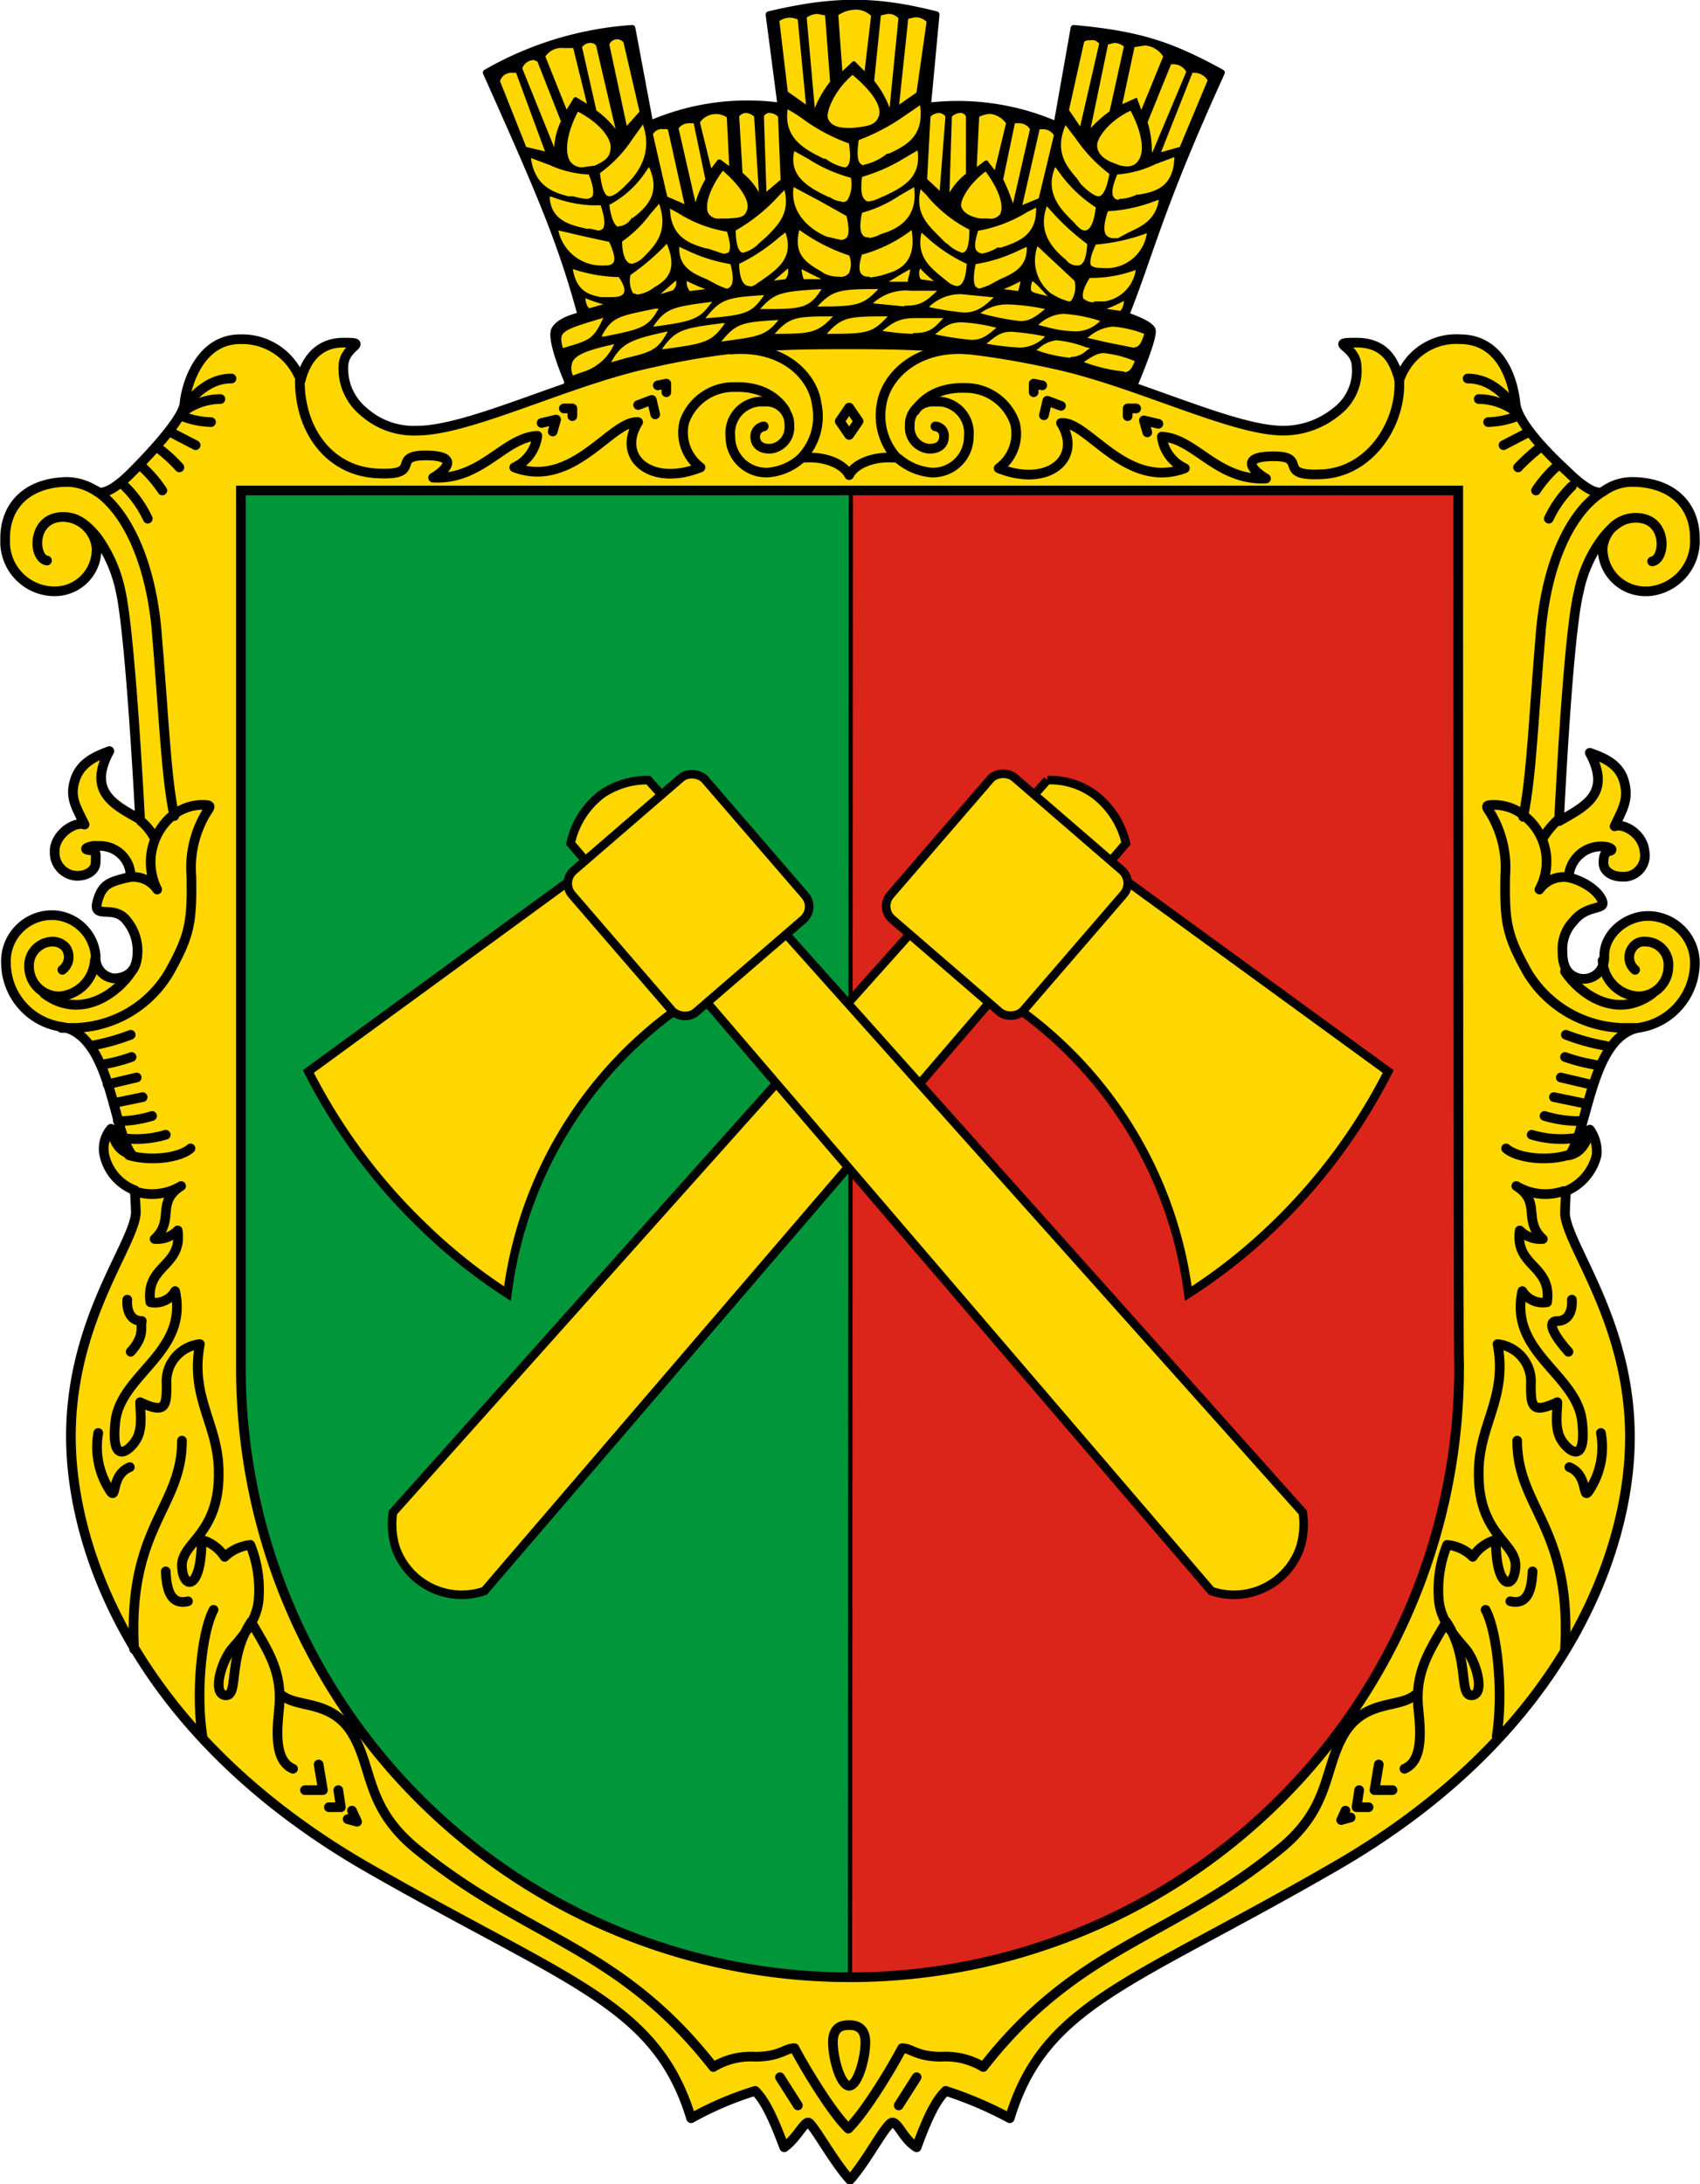 <svg xmlns="http://www.w3.org/2000/svg" viewBox="0 0 199 255.6"><defs><style>.cls-1,.cls-5,.cls-9{fill:gold;}.cls-1,.cls-10,.cls-2,.cls-3,.cls-4,.cls-5,.cls-8,.cls-9{stroke:#000;}.cls-1,.cls-2,.cls-4{stroke-linecap:round;stroke-linejoin:round;}.cls-1,.cls-2,.cls-8{stroke-width:1.13px;}.cls-1,.cls-3,.cls-4,.cls-5,.cls-6,.cls-7{fill-rule:evenodd;}.cls-10,.cls-2,.cls-8{fill:none;}.cls-3{fill:#121212;}.cls-10,.cls-3,.cls-5,.cls-9{stroke-miterlimit:10;}.cls-4{stroke-width:0.75px;}.cls-5{stroke-width:0.25px;}.cls-6{fill:#db251a;}.cls-7{fill:#009639;}.cls-8{stroke-miterlimit:11.34;}.cls-10{stroke-width:0.5px;}</style></defs><g id="Шар_2" data-name="Шар 2"><g id="Шар_1-2" data-name="Шар 1"><g id="Шар_2-2" data-name="Шар 2"><g id="Шар_1-2-2" data-name="Шар 1-2"><path id="shchyt" class="cls-1" d="M99.4,40.3c9.2,0,15,.3,24.4,2.4s20.5,7.7,26.4,7.7a9.8,9.8,0,0,0,6.2-2.2,6,6,0,0,0,2.4-5.4c-.1-2.4-3.5-2.7,0-2.7s4.5,2.4,5,4.4a7,7,0,0,1,7.1-4.8c4.7,0,6.2,4.6,6.5,7.5s5.9,7.8,6.4,8.3,2.9,2.7,3.9,2a5.7,5.7,0,0,1,3.3-1.1c4.6,0,7.4,2.6,7.4,6.6a5.9,5.9,0,0,1-5.4,6.2h-.6a5,5,0,0,1-4.8-5h0a3.9,3.9,0,0,1,3.9-3.6c3.8,0,3.5,4.9,1.9,5.1,1.6-.3,1.8-5.1-1.9-5.1-1.3,0-2.4.5-3.9,2.4a15.6,15.6,0,0,0-2.8,6.3c-1.3,5.2-2.3,26.8-2.3,26.8,3-1.7,6.2-3.2,3.6-8,1.4.5,3.4,1.2,4,3.3s-.1,3.2-1.1,5.3c1.1-.4,3.3.9,3.5,2.9a2.5,2.5,0,0,1-2.2,3h-.4c-1.3,0-2.2-.7-2.2-1.6s.2-1.3.7-1.4.2-.4-.4-.5a3.8,3.8,0,0,0-4.3,3h0v.6c2.3.6,3.7,2,3.9,2.9s-1.9.3-3.4,2.2a4.7,4.7,0,0,0-1.3,3.5c0,.9.1,2.4,1.4,3a2.4,2.4,0,0,0,3.2-1h0a2.8,2.8,0,0,0,.3-1.3c-.1-2.6,2.4-4.7,4.9-4.8a5.5,5.5,0,0,1,5.7,5.3h0v.4a7.7,7.7,0,0,1-6.7,7.4c-5.5,1.2-5.8,12-8,14.9,1.4-.3,2.1-1.6,2.4-3a4.4,4.4,0,0,1,.8,3,6.1,6.1,0,0,1-3.6,4.2c0,.6-.1,1.7-.1,2.7.3,3.8,7.6,12.7,7.6,26.1s-7.7,34.7-34.3,50.1c-24,13.9-34.2,16.1-38.3,29.6a44.5,44.5,0,0,0-7.5-3.2c-1,1-1.9,2.5-3.4,6.6-1.5-.9-2.1-2.8-2.8-2.9s-3,4.5-5,6.7c-2-2.2-4.4-6.7-4.9-6.7s-1.4,1.9-2.8,2.9c-1.5-4-2.4-5.6-3.4-6.6a38.5,38.5,0,0,0-7.5,3.2c-4.1-13.5-14.3-15.8-38.3-29.6C16,202.8,8.3,181.6,8.3,168.1s7.3-22.3,7.6-26.1c0-.9-.1-1.8-.1-2.7a5.7,5.7,0,0,1-3.6-4.2,3.6,3.6,0,0,1,.8-3c.3,1.4.9,2.7,2.4,3-2.2-2.9-2.4-13.7-8-14.9a7.6,7.6,0,0,1-6.7-7.4,5.4,5.4,0,0,1,5.2-5.7h.4a5.2,5.2,0,0,1,4.9,4.8,2.4,2.4,0,0,0,2.1,2.6,3.2,3.2,0,0,0,1.4-.3c1.3-.6,1.4-2.1,1.4-3a5.6,5.6,0,0,0-1.3-3.5c-1.5-1.9-4,0-3.4-2.2s1.6-2.3,3.9-2.9A3.6,3.6,0,0,0,11.7,99h-.8c-.6.1-1.3.4-.4.5s.7.5.7,1.4-.9,1.6-2.2,1.6a2.7,2.7,0,0,1-2.6-2.8h0v-.3c.2-1.9,2.4-3.3,3.5-2.9-1-2.1-1.8-3.2-1.1-5.3s2.7-2.8,4-3.3c-2.6,4.8.6,6.3,3.6,8,0,0-1.1-21.6-2.3-26.8a16.3,16.3,0,0,0-2.8-6.3C9.8,61,8.7,60.5,7.4,60.5c-3.7,0-3.6,4.8-1.9,5.1-1.6-.2-1.9-5.1,1.9-5.1a4,4,0,0,1,3.9,3.6,4.9,4.9,0,0,1-4.7,5.1h0a5.8,5.8,0,0,1-6-5.6h0V63c0-4,2.8-6.6,7.4-6.6a6.5,6.5,0,0,1,3.3,1.1c1.1.7,3.4-1.5,3.9-2s6.2-6.1,6.4-8.3,1.8-7.5,6.5-7.5a7.3,7.3,0,0,1,7.1,4.8c.5-2,1.8-4.4,5-4.4s.1.3,0,2.7a6.5,6.5,0,0,0,2.4,5.4,8.8,8.8,0,0,0,6.2,2.2c6,0,17-5.5,26.4-7.7S90.2,40.3,99.4,40.3Z"/><path id="dekor_shchyta" data-name="dekor shchyta" class="cls-2" d="M85.6,40.9c6.2-.5,9.6,3.2,10,6.4a7,7,0,0,1-1.8,6.3c2.5-.3,4.9.6,5.6,2,.7-1.4,3.1-2.3,5.6-2a7.3,7.3,0,0,1-1.8-6.3c.5-3.2,4-6.9,10.2-6.4"/><path id="dekor_shchyta_0" data-name="dekor shchyta 0" class="cls-2" d="M74.7,47.4l1.6-.6.4,1.7m-13.3,1,1.7-.4-.4,1.4M77,45.1l1-.2v1M66,47.8h1v.9m57.2-1.2-1.6-.6-.4,1.7m13.4,1-1.7-.4.4,1.4M122,45.1l-1-.2v1M133,47.8h-1v.9"/><path id="dekor_shchyta_1" data-name="dekor shchyta 1" class="cls-2" d="M93.7,53.7a6.5,6.5,0,0,1-3.8,1.6,4.2,4.2,0,0,1-4.4-4v-.2A3.7,3.7,0,0,1,88.9,47h.6a2.7,2.7,0,0,1,2.9,2.5v.3a2.5,2.5,0,0,1-2.1,2.7c-1.1.1-1.9-.4-1.9-1.4a1.2,1.2,0,0,1,1-1.2h0"/><path id="dekor_shchyta_2" data-name="dekor shchyta 2" class="cls-2" d="M35.1,44.6c0,5.7,3.4,10.5,9,10.8s1.5-2.1,5.7-2.1,2.3,1.8.9,2.6c5.7.3,8.3-4.7,12.2-4.9a4.7,4.7,0,0,1-2.7,3.7c6.9,2.6,11.4-5.6,14.5-5.3-2.6,4.2,1.6,7.6,7.3,5.3a5.1,5.1,0,0,1-1.9-5.3A6.1,6.1,0,0,1,86,45.3c3.2-.1,5,1.3,5.9,2.7"/><path id="dekor_shchyta_3" data-name="dekor shchyta 3" class="cls-2" d="M17.3,60.7a13.1,13.1,0,0,0-2.7-3.8M21,54.7a16.5,16.5,0,0,0-2.4-2.2m.4,4.9a14.9,14.9,0,0,0-2.3-2.7m6.2-2.6-2.7-1.4m4.5-1.3a9.8,9.8,0,0,1-3.4-.7m5.8-4.4c-2.2,0-3.8,1.3-5.2,2.9m3.9-.5A7.4,7.4,0,0,0,21.7,48"/><polygon id="dekor_shchyta_4" data-name="dekor shchyta 4" class="cls-2" points="98.3 49.3 99.4 50.9 100.5 49.3 99.4 47.7 98.3 49.3"/><path id="_167179176" data-name=" 167179176" class="cls-3" d="M170.7,57.4H28.2V160.1a71.3,71.3,0,0,0,142.6,0v-.3C170.7,159.8,170.7,57.4,170.7,57.4Z"/><path id="dekor_shchyta_5" data-name="dekor shchyta 5" class="cls-2" d="M18.1,98.1a6.4,6.4,0,0,0-1.6-2"/><path id="dekor_shchyta_6" data-name="dekor shchyta 6" class="cls-2" d="M7.3,113.5a1.9,1.9,0,0,0,.4-2.6h0a2,2,0,0,0-1.6-.7,2.8,2.8,0,0,0-2.7,2.9h0a3.5,3.5,0,0,0,3.4,3.5H7a4.5,4.5,0,0,0,4.1-4.2"/><path id="dekor_shchyta_7" data-name="dekor shchyta 7" class="cls-2" d="M5.2,116.3c4.2,3.1,8.5,0,10.2-2.6"/><path id="dekor_shchyta_8" data-name="dekor shchyta 8" class="cls-2" d="M7.2,120.3H8.6a13.2,13.2,0,0,0,11.2-6.5c2.4-4.3,2.7-5.8,2.6-11.3a12.4,12.4,0,0,1,1.7-7.3c.6-.9.7-1-.5-1a5.6,5.6,0,0,0-3.7,1.5,7.1,7.1,0,0,0-1.5,8.4,3.4,3.4,0,0,0-3.5-1.4"/><path id="dekor_shchyta_9" data-name="dekor shchyta 9" class="cls-2" d="M11.2,57.4c3.5,2.3,6.3,8,7.1,16,.9,10.5,1.1,17.3,2.1,22.1"/><path id="dekor_shchyta_10" data-name="dekor shchyta 10" class="cls-2" d="M25,188.4c-1.4,2.6-2.1,9.8-1.3,14.8m-2.4-34.6c0,7.9-6.4,10.1-5.6,24.4m23.9,16.5.3,2H38.5m-1.2-5,.5,3H35.7m5.5,2.4.6,1.3-1.1-.3M19.4,183.9c.1,2,.5,4,2.6,3.5M11.5,167.7a9.4,9.4,0,0,0,1.1,6.3c1.3,2.3.1-1.3,2.6-2.3m-.3-19.6c-.1,1.3.4,2.5,1.7,2.5-.2.8.4,1.7-1.3,3.6"/><path id="dekor_shchyta_11" data-name="dekor shchyta 11" class="cls-2" d="M15.7,139.4a6.6,6.6,0,0,0,5.5-.6c-3,1.9-.7,4-3.1,6.2a3.4,3.4,0,0,0,2.7-1c.6,4.3-3.8,4-3.2,8.4a2.7,2.7,0,0,0,2.9-1.3c1.6,7.2-6.4,9.7-7,15.3s2,3.1,2.6,1.8.3-3,.3-4.1c3,1.4,3.1.5,3.1-2.1a4.4,4.4,0,0,1,3.9-4.7c-1.2,6.3,2.2,9.4,2.2,15,.1,7.3-4.4,8.2-4.3,11s2.3,2.9,2.3-3.1a4.8,4.8,0,0,1,2.7,2,5.2,5.2,0,0,1,3-1.4,14,14,0,0,1,1,6.1c-.1,2.6-1.8,4.5-3.1,6s-2.4,5.4-.8,5.5.2-4.3,3-8.6c1.9,3.3,3.6,5.7,3.3,9.8-.2,2.3-.8,6.4,1.6,7.4"/><path id="dekor_shchyta_12" data-name="dekor shchyta 12" class="cls-2" d="M15.3,121.1a25.2,25.2,0,0,1-4.7,1.3m4.8,1.3a20,20,0,0,1-3.5.9m4.1,1.5-3.4.8m4.1,1.5-3.4.7m4.5,1.5a13.4,13.4,0,0,1-4,.6m5.6,1.6a12,12,0,0,1-5,.4m7.9,1.2c-1.1,1-4.4,1.6-7.2.8"/><path id="dekor_shchyta_13" data-name="dekor shchyta 13" class="cls-2" d="M99.3,249.1c-1.9-1.8-5.1-7.1-6.3-9.4-1.1,0-1.7,1-4.6,1a8.5,8.5,0,0,0-4.9,1.2C72.4,227.7,61.8,227,48.9,216.5c-6.1-4.9-5.2-9.4-7.6-13.5s-6.4-3-8.3-4.6c1.9,1.5,5.9.4,8.3,4.6"/><path id="dekor_shchyta_14" data-name="dekor shchyta 14" class="cls-2" d="M105.2,53.7a6.8,6.8,0,0,0,3.8,1.6,4.2,4.2,0,0,0,4.4-4v-.2a3.7,3.7,0,0,0-3.3-4.1h-.7a2.7,2.7,0,0,0-2.9,2.5v.3a2.5,2.5,0,0,0,2.1,2.7c1.1.1,1.9-.4,1.9-1.4a1.1,1.1,0,0,0-1-1.2h0"/><path id="dekor_shchyta_15" data-name="dekor shchyta 15" class="cls-2" d="M163.8,44.6c.2,5-3.4,10.6-9,10.9s-1.5-2.1-5.7-2.1-2.3,1.8-.9,2.6c-5.7.3-8.3-4.7-12.2-4.9a4.7,4.7,0,0,0,2.7,3.7c-6.9,2.6-11.4-5.6-14.5-5.3,2.6,4.2-1.6,7.6-7.3,5.3a5,5,0,0,0,1.9-5.3,6.1,6.1,0,0,0-5.8-4.1c-3.2-.1-5,1.3-5.9,2.7"/><path id="_165943176" data-name=" 165943176" class="cls-2" d="M99.4,237c.6,0,1.9.1,1.9,2s-.9,5.1-1.9,5.1-1.9-3.2-1.9-5.1S98.7,237,99.4,237Zm-8.1,6.1,2.1,3.3m13.9-3.3-2.1,3.3"/><path id="dekor_shchyta_16" data-name="dekor shchyta 16" class="cls-2" d="M181.3,60.7a13.1,13.1,0,0,1,2.7-3.8m-6.3-2.2a24,24,0,0,1,2.4-2.2m-.3,4.9a14.9,14.9,0,0,1,2.3-2.7M176,52.1l2.7-1.4m-4.5-1.3a9.8,9.8,0,0,0,3.4-.7m-5.8-4.4c2.2,0,3.8,1.3,5.2,2.9m-3.9-.5a7.4,7.4,0,0,1,4.1,1.3"/><path id="dekor_shchyta_17" data-name="dekor shchyta 17" class="cls-2" d="M180.6,98.1a10.8,10.8,0,0,1,1.6-2"/><path id="dekor_shchyta_18" data-name="dekor shchyta 18" class="cls-2" d="M191.4,113.5a1.9,1.9,0,0,1-.3-2.6,1.6,1.6,0,0,1,1.5-.7,2.7,2.7,0,0,1,2.7,2.9h0a3.5,3.5,0,0,1-3.4,3.5h-.2a4.4,4.4,0,0,1-4.1-4.2"/><path id="dekor_shchyta_19" data-name="dekor shchyta 19" class="cls-2" d="M193.4,116.3c-4.2,3.1-8.5,0-10.2-2.6"/><path id="dekor_shchyta_20" data-name="dekor shchyta 20" class="cls-2" d="M191.4,120.3H190a13.4,13.4,0,0,1-11.2-6.5c-2.4-4.3-2.7-5.8-2.6-11.3a12.4,12.4,0,0,0-1.7-7.3c-.6-.9-.7-1,.5-1a5.6,5.6,0,0,1,3.7,1.5,6.8,6.8,0,0,1,1.5,8.4,3.5,3.5,0,0,1,3.5-1.4"/><path id="dekor_shchyta_21" data-name="dekor shchyta 21" class="cls-2" d="M187.5,57.6c-3.5,2.3-6.3,7.8-7.1,15.9-.9,10.5-1.1,17.3-2.1,22.1"/><path id="dekor_shchyta_22" data-name="dekor shchyta 22" class="cls-2" d="M159.1,209.5l-.3,2h1.4m1.2-5-.5,3H163m-5.5,2.4L157,213l1.1-.3m21.3-28.8c-.1,2-.5,4-2.6,3.5m10.6-19.7a9.2,9.2,0,0,1-1.1,6.3c-1.3,2.3-.1-1.3-2.6-2.3m.3-19.6c.1,1.3-.4,2.5-1.7,2.5s-.4,1.7,1.3,3.6m-9.7,30.2c1.4,2.6,2.1,9.8,1.3,14.8m2.4-34.6c0,7.9,6.4,10.1,5.6,24.4"/><path id="dekor_shchyta_23" data-name="dekor shchyta 23" class="cls-2" d="M183,139.4a6.6,6.6,0,0,1-5.5-.6c3,1.9.7,4,3.1,6.2a3.4,3.4,0,0,1-2.7-1c-.6,4.3,3.8,4,3.2,8.4a2.8,2.8,0,0,1-2.9-1.3c-1.6,7.2,6.4,9.7,7,15.3s-2,3.1-2.6,1.8-.3-3-.3-4.1c-3,1.4-3.1.5-3.1-2.1a4.4,4.4,0,0,0-3.9-4.7c1.2,6.3-2.2,9.4-2.2,15-.1,7.3,4.4,8.2,4.3,11s-2.3,2.9-2.3-3.1a4.8,4.8,0,0,0-2.7,2,4.9,4.9,0,0,0-3-1.4,14,14,0,0,0-1,6.1c.1,2.6,1.8,4.5,3.1,6s2.4,5.4.8,5.5-.2-4.3-3-8.6c-1.9,3.3-3.6,5.7-3.3,9.8.2,2.3.8,6.4-1.6,7.4"/><path id="dekor_shchyta_24" data-name="dekor shchyta 24" class="cls-2" d="M183.3,121.1a25.2,25.2,0,0,0,4.7,1.3m-4.8,1.3a20,20,0,0,0,3.5.9m-4,1.5,3.4.8m-4.2,1.5,3.4.7m-4.5,1.5a13.9,13.9,0,0,0,4,.6m-5.5,1.6a12,12,0,0,0,5,.4m-8,1.2c1.1,1,4.4,1.6,7.2.8"/><path id="dekor_shchyta_25" data-name="dekor shchyta 25" class="cls-2" d="M99.3,249.1c1.9-1.8,5.1-7.1,6.3-9.4,1.1,0,1.7,1,4.6,1a8.5,8.5,0,0,1,4.9,1.2c11.1-14.2,21.7-14.9,34.6-25.4,6.1-4.9,5.2-9.4,7.6-13.5s6.4-3,8.3-4.6c-1.9,1.5-5.9.4-8.3,4.6"/><g id="Шар_1-2-2-2" data-name="Шар 1-2-2"><path id="path4133" class="cls-4" d="M66.4,44.8c17.2-6.6,48.1-6.7,66.5,0,0,0,2.3-5.4,2-6.2s-3.1-1.7-3.1-1.7c3-7.6,4-12.6,11.2-28.4-6-3.3-9.7-4.5-17.3-5.2l-2,11.3a29.1,29.1,0,0,0-15.1-2.2l1-10.7C102.8,0,98-.2,90,1.7l1.4,10.7a28.6,28.6,0,0,0-15.3,2.1L74,3.3A39.7,39.7,0,0,0,56.9,8.5C63.2,22.6,65.6,28.1,68,36.9c0,0-2.5.5-3.1,1.7s1.6,6.2,1.6,6.2Z"/><path class="cls-5" d="M68.6,23.4a8,8,0,0,1-1.5-.3h-.6c-1.4-.4-4.1-1-4.5-4.8l2.4.9A12.1,12.1,0,0,0,69,20.3c.6,1.4.7,2.4.4,2.8A1.1,1.1,0,0,1,68.6,23.4Z"/><path class="cls-5" d="M70,27.1l-.9-.2h-.4c-1.8-.4-4.4-.9-4.5-4h.4a14.6,14.6,0,0,0,4.6,1h1.2c.5,1.4.6,2.4.3,2.9A.9.9,0,0,1,70,27.1Z"/><path class="cls-5" d="M70.4,31.2a5.3,5.3,0,0,1-5.2-4.4l3,.7,3.2.7c.6,1.3.8,2.2.5,2.6S71.2,31.2,70.4,31.2Z"/><path class="cls-5" d="M71.5,34.9H70.3c-1.4-.3-3-.7-3.4-3.6a17.8,17.8,0,0,0,5.6,1c.6.9.9,1.6.6,2.1S72,34.9,71.5,34.9Z"/><path class="cls-5" d="M71.3,23.1c-.6,0-1-1-1.2-2.9A15.2,15.2,0,0,0,74,16.1l1.3-1.8c1,2.7.4,5.1-1.8,7.3C72.8,22.3,72,23.1,71.3,23.1Z"/><path class="cls-5" d="M72.5,26.7c-.6,0-1.1-1-1.3-2.8A11.5,11.5,0,0,0,75.5,20l.5-.7c1.7,3.5-.4,5.2-2.1,6.5a2,2,0,0,1-1.4.8Z"/><path class="cls-5" d="M74,31c-.8,0-1.3-1-1.3-2.8A14.4,14.4,0,0,0,76,25l1.2-1.4c1.3,3.5-.4,5.2-1.8,6.6A2.9,2.9,0,0,1,74,31Z"/><path class="cls-5" d="M74.6,34.6l-.6-.2a3.1,3.1,0,0,1-.3-2.3,26.7,26.7,0,0,0,4.4-3.8c1.4,3.2.2,4.5-1.4,5.4A4.3,4.3,0,0,1,74.6,34.6Z"/><path class="cls-5" d="M68.2,19.7a1.8,1.8,0,0,1-1.6-.8c-.7-1.2-.3-3.6,1-6,2.4,1.2,4,3,4,4.3s-.7,1.7-1.9,2.3l-1.5.2Z"/><path class="cls-5" d="M63.7,6.6A2.4,2.4,0,0,1,66,5.5h1.2l1.7,6.9-1.5-.9h-.1l-1,1.6Z"/><path class="cls-5" d="M61,8a1.6,1.6,0,0,1,1.5-1.1l.5.2,2.8,7.1a7.7,7.7,0,0,0-.8,3.7Z"/><path class="cls-5" d="M61.5,17.3,58.4,9.5A1.5,1.5,0,0,1,60,8.4h.5L64,17.9Z"/><path class="cls-5" d="M72.3,15.6l-.4-.5A11,11,0,0,0,69.7,13L68,5.5a1.3,1.3,0,0,1,1.1-.6.9.9,0,0,1,.8.4Z"/><path class="cls-5" d="M71.2,5.2a1.1,1.1,0,0,1,1.9-.3L75,13.1,73.3,15Z"/><path class="cls-5" d="M69,36.2c-.2,0-.6-.5-.6-1.5a14.3,14.3,0,0,0,2.7.9Z"/><path class="cls-5" d="M76.8,34.7l2.4-2.1a1.3,1.3,0,0,1-.4,1.5Z"/><path class="cls-5" d="M84.6,29.8l-1.8-.6h-.2c-2-.6-4.3-1.4-4.3-5l1.1.6a15.2,15.2,0,0,0,5.8,2.2c.4,1.3.5,2.1.2,2.6A1.1,1.1,0,0,1,84.6,29.8Z"/><path class="cls-5" d="M85,33.9l-1-.4-1.3-.7c-1.7-.7-3.5-1.5-3.3-4.1l1.1.5a18.9,18.9,0,0,0,5.1,1.6c.4,1.4.4,2.4,0,2.8A.7.7,0,0,1,85,33.9Z"/><path class="cls-5" d="M87,29.7c-.6,0-1-.9-1-2.8a20.4,20.4,0,0,0,5.1-4.1l.8-.8c.8,3-.7,4.4-2.2,5.9l-.7.6-.3.3A4,4,0,0,1,87,29.7Z"/><path class="cls-5" d="M87.7,33.6c-.8,0-1.3-1-1.3-2.8a21.3,21.3,0,0,0,4.7-3.1L92,27c1.2,3.2-.9,4.6-2.9,6l-.3.2a2.2,2.2,0,0,1-1.1.5Z"/><path class="cls-5" d="M84.3,25.7a1.5,1.5,0,0,1-1.5-.7c-.5-1,.2-3.1,1.8-5.2,2.1,1.8,3.3,3.6,3,4.7s-1,1.1-2.4,1.2h-.9Z"/><path class="cls-5" d="M81.8,14.3a2.4,2.4,0,0,1,3.3-.7h.1l.3,6.1-1.2-.9h-.2l-.9,1.2Z"/><path class="cls-5" d="M79.3,15a1.6,1.6,0,0,1,1.4-.7h.6l1.4,6.7a12.7,12.7,0,0,0-1.3,3.2Z"/><path class="cls-5" d="M78,23.1l-1.7-7.4a1.3,1.3,0,0,1,1.4-.7.7.7,0,0,1,.6.1l2,9Z"/><path class="cls-5" d="M88.8,22.7a7.8,7.8,0,0,0-2-2.4l-.4-6.7a1.1,1.1,0,0,1,.9-.5,1.6,1.6,0,0,1,1.1.5l.6,9.6Z"/><path class="cls-5" d="M89.3,13.6a.8.8,0,0,1,.8-.5,1.6,1.6,0,0,1,1.1.5l.3,7.5-1.9,1.6Z"/><path class="cls-5" d="M80.7,34.2a1.7,1.7,0,0,1-.4-1.5,23.6,23.6,0,0,0,2.8,1.2Z"/><path class="cls-5" d="M90.2,33l2.1-1.8a1.6,1.6,0,0,1-.3,1.6Z"/><path class="cls-5" d="M98.8,19.7a5.5,5.5,0,0,1-2.2-1h-.2c-2.2-1.1-4.9-2.4-4.3-6.1a16.4,16.4,0,0,1,2.2,1.4,21.5,21.5,0,0,0,5.2,2.7c.2,1.5.2,2.4-.2,2.8A.5.5,0,0,1,98.8,19.7Z"/><path class="cls-5" d="M98.4,23.7a2.9,2.9,0,0,1-1.3-.5H97c-2.1-1-5-2.4-4.1-5.7l1.8,1a17.3,17.3,0,0,0,5,2.2,3.8,3.8,0,0,1-.4,2.8A.8.8,0,0,1,98.4,23.7Z"/><path class="cls-5" d="M98.4,28.2l-1.7-.4c-1.7-.7-4.5-2.7-3.9-6.1L96,23.4l3.2,1.8q.5,2.1,0,2.7A1.1,1.1,0,0,1,98.4,28.2Z"/><path class="cls-5" d="M98.2,32.5a3.7,3.7,0,0,1-1.8-.4l-.3-.2c-1.7-1-3.5-2-2.6-5.2a21.3,21.3,0,0,0,6,3.1,2.8,2.8,0,0,1,0,2.2A1.3,1.3,0,0,1,98.2,32.5Z"/><path class="cls-5" d="M101.2,19.5a.9.9,0,0,1-.6-.3c-.4-.4-.4-1.4-.2-2.9a23.3,23.3,0,0,0,5.2-2.7l2.2-1.5c.6,3.9-1.6,5-3.7,6h-.2a6.8,6.8,0,0,1-2.7,1.3Z"/><path class="cls-5" d="M101.7,23.7a.7.7,0,0,1-.6-.3c-.4-.4-.5-1.3-.3-2.8a20.1,20.1,0,0,0,5-2.2l1.7-1c.6,3.5-1.8,4.6-3.8,5.6l-.5.2A4.4,4.4,0,0,1,101.7,23.7Z"/><path class="cls-5" d="M101.6,27.9a.8.8,0,0,1-.7-.3c-.4-.5-.4-1.4-.1-2.8a14.6,14.6,0,0,0,4.4-2l1.9-1.1c.6,3.9-1.9,5.2-3.9,5.8a4.3,4.3,0,0,1-1.6.5Z"/><path class="cls-5" d="M101.7,32.5a1.1,1.1,0,0,1-1-.4c-.3-.4-.3-1.2.1-2.4a16.9,16.9,0,0,0,6-3c.7,3.7-1.1,4.9-2.8,5.4a8.7,8.7,0,0,1-2.2.5Z"/><path class="cls-5" d="M99.3,15.1c-1.4,0-2.2-.4-2.5-1.2s.8-3.5,3-5.3c2.4,2,3.6,3.8,3.2,5s-1.4,1.3-3.2,1.5h-.5Z"/><path class="cls-5" d="M100,7.3h-.1L98.5,8.6,98,1.7a4.1,4.1,0,0,1,2.2-.7,2.7,2.7,0,0,1,1.9.8l-.8,6.8Z"/><path class="cls-5" d="M94.3,2a2.4,2.4,0,0,1,1.4-.5l1,.2.6,7.9a12.5,12.5,0,0,0-2,3.6Z"/><path class="cls-5" d="M92.1,10.8l-1-8.4a2.3,2.3,0,0,1,2.4-.2l1,10.3Z"/><path class="cls-5" d="M104.2,13.2a11.1,11.1,0,0,0-2-3.7l.8-7.8.9-.2a1.7,1.7,0,0,1,1.4.6Z"/><path class="cls-5" d="M106.2,2.1l.9-.2a2,2,0,0,1,1.5.6l-1.2,8.4-2.3,1.6Z"/><path class="cls-5" d="M94,32.8a4,4,0,0,1-.3-1.5l3,1.5Z"/><path class="cls-5" d="M103.5,33.1c.7-.3,2.1-1.3,3.2-1.8a5.2,5.2,0,0,1-.2,1.1,1.7,1.7,0,0,0-.1.7Z"/><path class="cls-5" d="M131,23.5a.8.8,0,0,1-.7-.3c-.4-.5-.2-1.5.4-2.9a12.1,12.1,0,0,0,4.5-1.2l2.4-.9c0,3.9-2.5,4.4-4.3,4.7h-.2a4.9,4.9,0,0,1-2,.5Z"/><path class="cls-5" d="M130.4,28a1.2,1.2,0,0,1-1-.4c-.4-.5-.3-1.6.2-3a18.1,18.1,0,0,0,5.6-1.2l.6-.2c-.3,2.6-2.1,3.4-3.6,4.1l-1.3.7h-.5Z"/><path class="cls-5" d="M129.2,31.5c-.8,0-1.4-.1-1.6-.4s-.1-1.2.6-2.6a22.3,22.3,0,0,0,6.2-1.4A4.9,4.9,0,0,1,129.2,31.5Z"/><path class="cls-5" d="M128.2,35.5a2,2,0,0,1-1.5-.5c-.2-.5,0-1.4.8-2.6h.5a14.9,14.9,0,0,0,5.1-1,4.5,4.5,0,0,1-3.8,4h-1.1Z"/><path class="cls-5" d="M128.6,23.1c-.6,0-1.5-.8-2.2-1.5L126,21c-1.3-1.5-2.8-3.3-1.3-6.6l1.3,1.7a17.7,17.7,0,0,0,4,4.2C129.7,22.1,129.2,23.1,128.6,23.1Z"/><path class="cls-5" d="M127,27.1c-.4,0-.8-.3-1.3-.9l-.3-.3c-1.3-1.3-3.4-3.4-1.9-6.6l.6.8a15.3,15.3,0,0,0,4.3,4.1C128.2,26.1,127.7,27.1,127,27.1Z"/><path class="cls-5" d="M126.1,31.2a1.7,1.7,0,0,1-1.4-.7c-1.6-1.3-3.5-3.4-2.2-6.6l.9,1a27.7,27.7,0,0,0,4,3.6C127.3,30.2,127,31.2,126.1,31.2Z"/><path class="cls-5" d="M125.1,35.4a7.4,7.4,0,0,1-2.2-1,5,5,0,0,1-1.5-5.8l4.5,4.2a3.1,3.1,0,0,1-.3,2.3A.5.5,0,0,1,125.1,35.4Z"/><path class="cls-5" d="M132,19.6a3.2,3.2,0,0,1-1.4-.3c-1.5-.5-2.3-1.3-2.3-2.3s1.6-3.1,4.1-4.2c1.3,2.4,1.8,4.8,1,6A1.6,1.6,0,0,1,132,19.6Z"/><path class="cls-5" d="M133,11.6h0l-1.8.8,1.5-7,1.3-.2a2.9,2.9,0,0,1,2.3,1.4l-2.7,6.6Z"/><path class="cls-5" d="M134.8,18.4c0-.4-.1-.7-.1-1a10.6,10.6,0,0,0-.5-3.1L137,7.4h.4a1.8,1.8,0,0,1,1.6,1Z"/><path class="cls-5" d="M139.5,8.4h.4a1.9,1.9,0,0,1,1.6,1l-3.3,7.9-2.5.7Z"/><path class="cls-5" d="M129.6,5.1l.8-.2a1.9,1.9,0,0,1,1.3.5L130,13.1a14.8,14.8,0,0,0-2.6,2.4v.2Z"/><path class="cls-5" d="M125,12.9l1.8-8.1a1.1,1.1,0,0,1,.8-.2,1.1,1.1,0,0,1,1.2.5l-2.3,10Z"/><path class="cls-5" d="M129,36.2a15.9,15.9,0,0,0,2.7-1.2c0,1-.4,1.5-.6,1.5Z"/><path class="cls-5" d="M121.1,34.4l-.4-.2c-.2-.2-.2-.7,0-1.3s1.8,1.6,2.4,2Z"/><path class="cls-5" d="M115,29.8a1.2,1.2,0,0,1-.8-.4c-.3-.4-.2-1.3.2-2.5a16.3,16.3,0,0,0,5.8-2.2l1.2-.6c.2,3.5-2.1,4.3-4.2,5h-.4A5.5,5.5,0,0,1,115,29.8Z"/><path class="cls-5" d="M114.7,33.9a.9.9,0,0,1-.6-.3c-.3-.4-.3-1.4,0-2.8a17.8,17.8,0,0,0,5.1-1.6l1.1-.5c.2,2.6-1.6,3.4-3.2,4.1l-1.3.7-1.1.4Z"/><path class="cls-5" d="M112.6,29.7a4.2,4.2,0,0,1-1.7-1l-.3-.2-.7-.7c-1.5-1.5-3-2.9-2.2-5.9l.8.8a15.7,15.7,0,0,0,5.1,4.1C113.6,28.8,113.3,29.7,112.6,29.7Z"/><path class="cls-5" d="M112,33.6a2.2,2.2,0,0,1-1.1-.5l-.5-.4c-1.6-1.3-3.4-2.7-2.6-5.7l.8.7a18.2,18.2,0,0,0,4.7,3.1C113.2,32.6,112.8,33.6,112,33.6Z"/><path class="cls-5" d="M115.7,25.7h-.9c-1.4-.2-2.2-.8-2.4-1.5s.9-2.8,3-4.3c1.6,2.1,2.3,4.1,1.8,5.2A1.5,1.5,0,0,1,115.7,25.7Z"/><path class="cls-5" d="M115.5,18.9h-.1l-1.2.9.3-6.2a3.3,3.3,0,0,1,1.4-.4,2.8,2.8,0,0,1,2,1.2l-1.4,5.8Z"/><path class="cls-5" d="M118.6,24.3a22.6,22.6,0,0,0-1.3-3.3l1.4-6.7h.6a1.6,1.6,0,0,1,1.4.8Z"/><path class="cls-5" d="M121.6,15h.5a1.6,1.6,0,0,1,1.4.8l-1.8,7.5-2.2.9Z"/><path class="cls-5" d="M111.3,13.6a1.6,1.6,0,0,1,1.1-.5.8.8,0,0,1,.8.5v6.8a7.4,7.4,0,0,0-2,2.3l-.2.5Z"/><path class="cls-5" d="M108.4,21l.4-7.4a1.6,1.6,0,0,1,1.1-.5,1.1,1.1,0,0,1,.9.5l-.7,9Z"/><path class="cls-5" d="M117,33.9a20.6,20.6,0,0,0,2.6-1.2,3.6,3.6,0,0,1-.2,1c0,.2-.1.3-.1.5Z"/><path class="cls-5" d="M107.7,32.8a1.5,1.5,0,0,1,0-1.6,12.9,12.9,0,0,0,2.1,1.9Z"/><path class="cls-5" d="M96.5,39.2c2-2.3,2.7-2.3,7.7-2.3C102.2,39.1,101.8,39.2,96.5,39.2Z"/><path class="cls-5" d="M107,39.2a27.1,27.1,0,0,1-4-.4c1.7-1.4,2.4-1.7,4.4-1.7h3.3c-1.3,1.5-1.9,2-3.7,2Z"/><path class="cls-5" d="M113.7,39.9a35,35,0,0,1-4.5-.7c1.4-1.2,2-1.6,3.4-1.6a20.3,20.3,0,0,1,4.3.7C115.6,39.4,115,39.9,113.7,39.9Z"/><path class="cls-5" d="M119.4,40.8a30.1,30.1,0,0,1-4.2-.5c1.4-1.2,2-1.6,3.2-1.6a30.3,30.3,0,0,1,4.2.6l-.2.2a4.3,4.3,0,0,1-3,1.3Z"/><path class="cls-5" d="M125.3,42a17,17,0,0,1-3.1-.6L121,41l.5-.3a3.7,3.7,0,0,1,2.2-1,13,13,0,0,1,3.4.8l.8.2-.6.4a2.9,2.9,0,0,1-1.9.8Z"/><path class="cls-5" d="M131.5,43.6a19.5,19.5,0,0,1-4.9-1.2c1.2-.8,1.8-1.2,2.6-1.2a12.6,12.6,0,0,1,3.8,1c-.4,1-.7,1.5-1.5,1.5Z"/><path class="cls-5" d="M90.4,39.2c2-2.3,2.7-2.3,7.4-2.3C95.8,39.1,95.1,39.2,90.4,39.2Z"/><path class="cls-5" d="M84.1,40.2c2-2.6,2.7-2.6,7.3-2.9h0c-1.6,2.1-2.4,2.2-7,2.8Z"/><path class="cls-5" d="M67,44.1a2.2,2.2,0,0,1-.1-1.8c.5-1,2.1-1.5,5.2-2.2a6,6,0,0,1-4,3.6Z"/><path class="cls-5" d="M71.3,42.6c1.3-2.6,2.5-3,7.1-4-1.2,2.4-2,2.7-5,3.4Z"/><path class="cls-5" d="M77.3,40.9c1.7-2.5,2.7-2.6,7.2-3.2h.6c-1.7,2.5-2.4,2.6-7.5,3.3Z"/><path class="cls-5" d="M95.4,36c2-2.2,2.7-2.3,7.7-2.3C101.1,35.9,100.4,36,95.4,36Z"/><path class="cls-5" d="M106,36l-4.1-.4a5.8,5.8,0,0,1,4.7-1.7H110c-1.5,1.5-2.2,2-4,2Z"/><path class="cls-5" d="M88.7,36.3c1.9-2.2,2.6-2.3,7.6-2.6h.1C94.8,36.3,94,36.3,88.7,36.3Z"/><path class="cls-5" d="M76.2,38.4c1.6-2.5,2.5-2.6,7.1-3.2h.3C82,37.4,81.6,37.7,76.2,38.4Z"/><path class="cls-5" d="M82.3,37.4c2-2.6,2.7-2.7,7.3-3h.1C88.1,36.7,87.7,37,82.3,37.4Z"/><path class="cls-5" d="M112.8,36.7a32.1,32.1,0,0,1-4.3-.7,5.4,5.4,0,0,1,4-1.7l4.1.4c-1.4,1.4-2.3,2-3.8,2Z"/><path class="cls-5" d="M119.4,37.7a28.4,28.4,0,0,1-4.9-1,5.4,5.4,0,0,1,3.4-1.2,24.2,24.2,0,0,1,4.7.6C121.3,37.2,120.6,37.7,119.4,37.7Z"/><path class="cls-5" d="M126,38.9a13.4,13.4,0,0,1-3.5-.5l-1.2-.3a4.7,4.7,0,0,1,3.2-1.5,18,18,0,0,1,4.5.9,4.1,4.1,0,0,1-3,1.4Z"/><path class="cls-5" d="M132.6,40.8l-3-.6-2.6-.6.4-.3a5,5,0,0,1,2.9-1.2,13.1,13.1,0,0,1,3.8.9C133.7,40.3,133.4,40.8,132.6,40.8Z"/><path class="cls-5" d="M70.2,39.5c1.3-2.5,2-2.6,6.5-3.5h.6c-1.3,2.4-2,2.6-6.5,3.5Z"/><path class="cls-5" d="M65.8,40.9c-.6-2.2-.3-2.3,4.7-3.8l.4-.2c-1.3,2.9-1.7,3-4.8,3.9Z"/></g></g><g id="Шар_3" data-name="Шар 3"><path id="_167179176-2" data-name=" 167179176-2" class="cls-6" d="M28.2,159.8v.3a71.3,71.3,0,0,0,142.6,0V57.4H28.3S28.3,159.8,28.2,159.8Z"/><path id="_167179176-2-2" data-name=" 167179176-2-2" class="cls-7" d="M28.2,159.8v.3c0,4.9.6,29.7,20.5,50s46.1,21.3,50.8,21.3q.1-87,.1-174H28.3S28.3,159.8,28.2,159.8Z"/><path id="_165940152" data-name=" 165940152" class="cls-8" d="M170.7,57.4H28.2V160.1a71.3,71.3,0,0,0,142.6,0v-.3C170.7,159.8,170.7,57.4,170.7,57.4Z"/><path class="cls-9" d="M56.7,186.2a8.2,8.2,0,0,1-10.4-5.1A9.4,9.4,0,0,1,46,177l76.6-85.7a8.8,8.8,0,0,1,5.4,1.6,9.9,9.9,0,0,1,3.8,5.8Z"/><line class="cls-10" x1="99.6" y1="57.4" x2="99.5" y2="231.4"/><path class="cls-9" d="M117.8,117.1a48.5,48.5,0,0,1,21.3,34.3,64.6,64.6,0,0,0,10.1-8,67.3,67.3,0,0,0,13.3-18l-31.6-23Z"/><rect class="cls-9" x="106.9" y="94.4" width="21.9" height="20.62" rx="2" transform="translate(-38.4 125.5) rotate(-49.2)"/><path class="cls-9" d="M141.8,186.2a8.2,8.2,0,0,0,10.4-5.1,9.4,9.4,0,0,0,.3-4.1L75.9,91.3a9.5,9.5,0,0,0-5.4,1.6,9.8,9.8,0,0,0-3.7,5.8Z"/><path class="cls-9" d="M80.7,117.1a48.5,48.5,0,0,0-21.3,34.3,63.8,63.8,0,0,1-10-8,67.3,67.3,0,0,1-13.3-18l31.5-23Z"/><rect class="cls-9" x="70.3" y="93.7" width="20.6" height="21.89" rx="2" transform="translate(-48.8 78.2) rotate(-40.8)"/></g></g></g></g></svg>